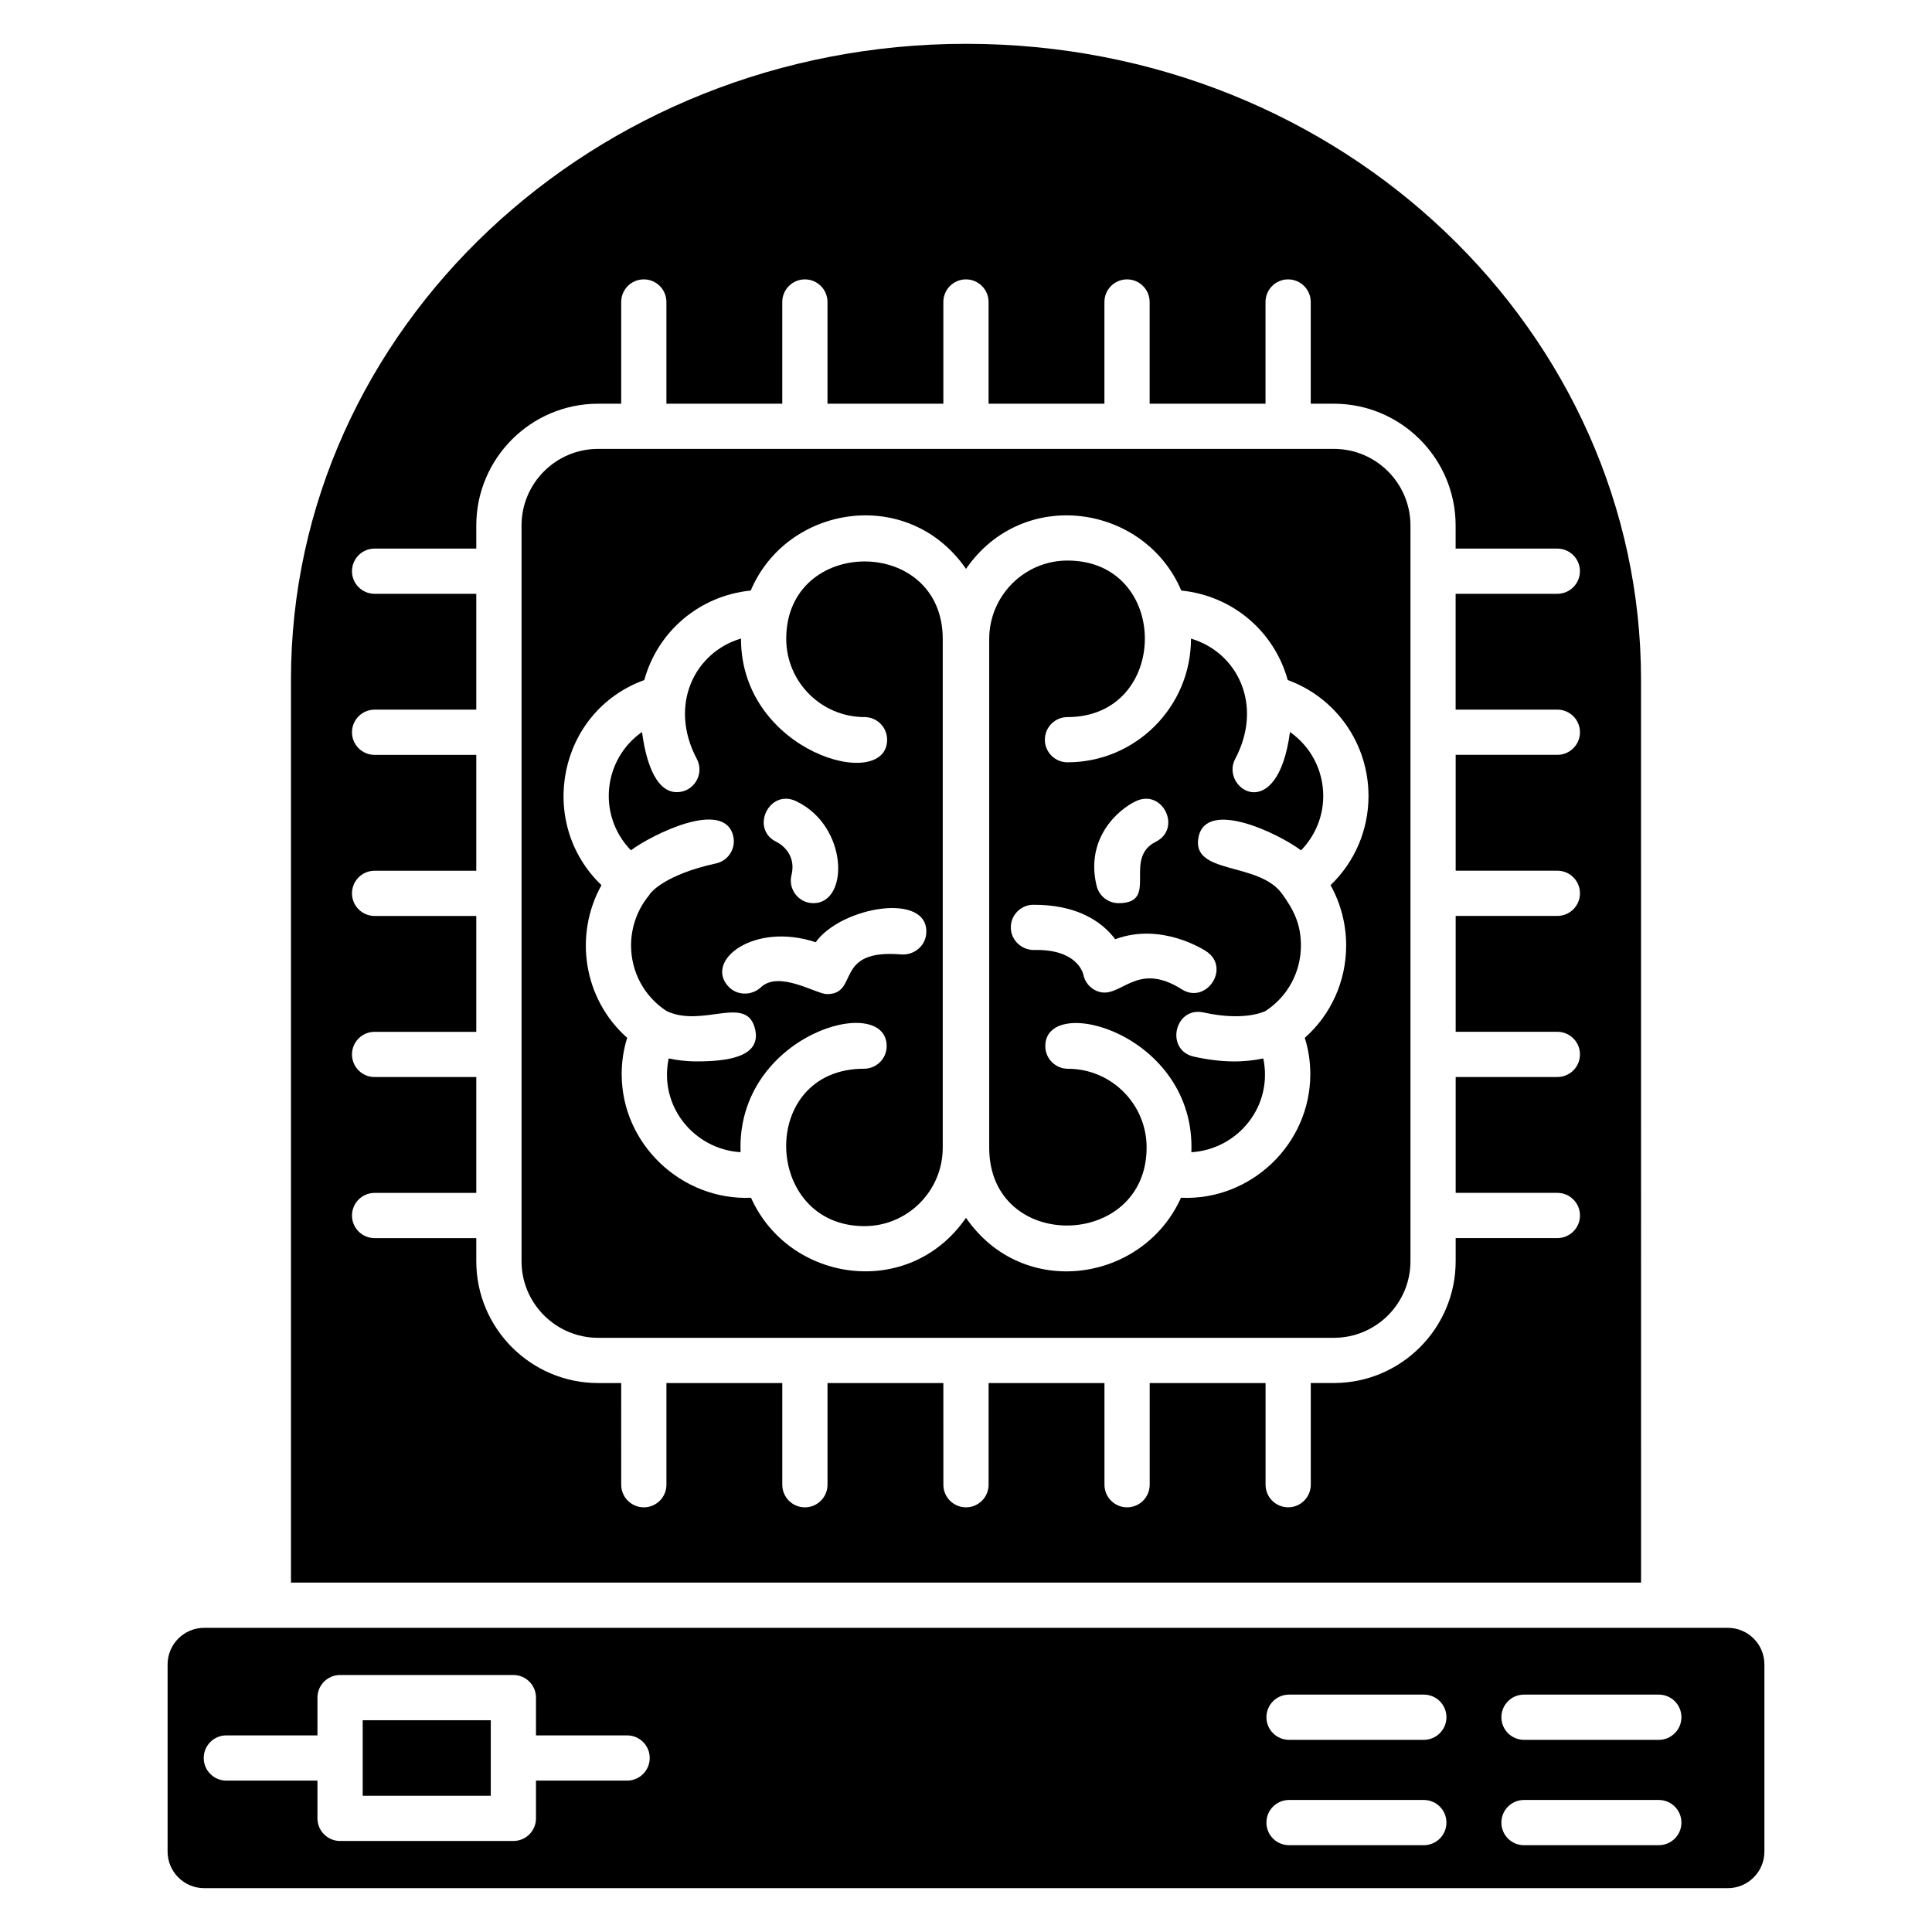 <?xml version="1.0" encoding="UTF-8"?>
<!-- Uploaded to: ICON Repo, www.svgrepo.com, Generator: ICON Repo Mixer Tools -->
<svg fill="#000000" width="800px" height="800px" version="1.1" viewBox="144 144 512 512" xmlns="http://www.w3.org/2000/svg">
 <g>
  <path d="m497.49 262.96h-194.98c-11.191 0-20.297 9.105-20.297 20.297v194.98c0 11.191 9.105 20.297 20.297 20.297h194.98c11.191 0 20.297-9.105 20.297-20.297v-194.98c0-11.191-9.109-20.297-20.297-20.297zm3.258 131.59c0 9.492-4.023 18.336-10.965 24.488 0.973 3.07 1.461 6.293 1.461 9.637 0 18.574-15.809 33.578-34.277 32.742-9.957 22.27-41.73 27.367-56.969 5.324-15.121 21.871-46.93 17.137-56.969-5.324-18.34 0.781-34.277-14.172-34.277-32.742 0-3.34 0.488-6.562 1.461-9.637-11.645-10.32-14.164-27.258-6.82-40.465-17.227-16.488-11.574-46.008 11.352-54.359 3.582-12.98 14.719-22.371 28.207-23.711 9.613-22.73 41.773-27.84 57.047-5.746 15.277-22.102 47.434-16.977 57.051 5.746 13.492 1.344 24.629 10.727 28.207 23.711 12.777 4.66 21.41 16.801 21.41 30.75 0 9.031-3.676 17.5-10.055 23.609 2.691 4.848 4.137 10.352 4.137 15.977z"/>
  <path d="m240.12 599.88h33.941v20.016h-33.941z"/>
  <path d="m578.89 324.1c0-91.625-78.574-168.49-178.89-168.49-98.645 0-178.89 75.582-178.89 168.49v239.3h357.79zm-22.172 7.957c3.309 0 5.992 2.684 5.992 5.992 0 3.309-2.684 5.992-5.992 5.992h-26.949v30.703h26.949c3.309 0 5.992 2.684 5.992 5.992 0 3.309-2.684 5.992-5.992 5.992h-26.949v30.707h26.949c3.309 0 5.992 2.684 5.992 5.992 0 3.309-2.684 5.992-5.992 5.992h-26.949v30.703h26.949c3.309 0 5.992 2.684 5.992 5.992 0 3.309-2.684 5.992-5.992 5.992h-26.949v6.121c0 17.801-14.484 32.285-32.285 32.285h-6.113v26.945c0 3.309-2.684 5.992-5.992 5.992-3.309 0-5.992-2.684-5.992-5.992v-26.934h-30.707v26.945c0 3.309-2.684 5.992-5.992 5.992s-5.992-2.684-5.992-5.992l-0.004-26.945h-30.703v26.945c0 3.309-2.684 5.992-5.992 5.992s-5.992-2.684-5.992-5.992l-0.004-26.945h-30.703v26.945c0 3.309-2.684 5.992-5.992 5.992s-5.992-2.684-5.992-5.992v-26.945h-30.703v26.945c0 3.309-2.684 5.992-5.992 5.992s-5.992-2.684-5.992-5.992l-0.004-26.945h-6.117c-17.801 0-32.285-14.484-32.285-32.285v-6.121h-26.949c-3.309 0-5.992-2.684-5.992-5.992s2.684-5.992 5.992-5.992h26.949v-30.703h-26.949c-3.309 0-5.992-2.684-5.992-5.992s2.684-5.992 5.992-5.992h26.949v-30.707h-26.949c-3.309 0-5.992-2.684-5.992-5.992s2.684-5.992 5.992-5.992h26.949v-30.703h-26.949c-3.309 0-5.992-2.684-5.992-5.992s2.684-5.992 5.992-5.992h26.949v-30.703h-26.949c-3.309 0-5.992-2.684-5.992-5.992s2.684-5.992 5.992-5.992h26.949v-6.109c0-17.801 14.484-32.285 32.285-32.285h6.117v-26.957c0-3.309 2.684-5.992 5.992-5.992 3.309 0 5.992 2.684 5.992 5.992v26.957h30.703v-26.957c0-3.309 2.684-5.992 5.992-5.992 3.309 0 5.992 2.684 5.992 5.992v26.957h30.703v-26.957c0-3.309 2.684-5.992 5.992-5.992 3.309 0 5.992 2.684 5.992 5.992v26.957h30.703v-26.957c0-3.309 2.684-5.992 5.992-5.992 3.309 0 5.992 2.684 5.992 5.992v26.957h30.707v-26.957c0-3.309 2.684-5.992 5.992-5.992s5.992 2.684 5.992 5.992v26.957h6.113c17.801 0 32.285 14.484 32.285 32.285v6.109h26.949c3.309 0 5.992 2.684 5.992 5.992s-2.684 5.992-5.992 5.992h-26.949v30.703z"/>
  <path d="m485.86 337.99c-3.367 25.219-18.629 14.895-14.535 7.152 7.617-14.391 0.504-28.324-11.707-31.902 0 0.016 0.004 0.035 0.004 0.051 0 18.047-14.684 32.73-32.73 32.73-3.309 0-5.992-2.684-5.992-5.992s2.684-5.992 5.992-5.992c27.27 0 27.418-41.484 0.004-41.484-11.438 0-20.746 9.336-20.746 20.805v134.79c0 27.93 41.715 27.094 41.715-0.059 0-11.5-9.355-20.855-20.859-20.855-3.309 0-5.992-2.684-5.992-5.992 0-14.191 39.926-3.293 38.711 28.113 12.297-0.762 21.711-12.148 19.059-24.852-5.016 1.047-10.762 1.199-18.367-0.477-7.742-1.711-5.168-13.414 2.582-11.707 10.215 2.254 15.504 0.031 16.371-0.391 5.875-3.832 9.387-10.309 9.387-17.375 0-5.734-1.957-9.453-5.023-13.723-6.258-8.602-24.32-4.887-22.078-15.145 2.191-9.91 21.086-0.863 27.137 3.664 3.711-3.824 5.879-8.922 5.879-14.387 0.004-6.973-3.418-13.188-8.809-16.969zm-40.832 18.324c7.125-3.363 12.281 7.344 5.191 10.805-8.738 4.477 1.074 16.227-9.785 16.227-2.699 0-5.152-1.832-5.816-4.574-3.035-12.43 5.481-20.125 10.41-22.457zm18.629 39.781c6.641 4.406-0.059 14.301-6.59 10.012-12.219-7.676-16.109 2.992-22.273 0.57-1.926-0.75-3.328-2.434-3.715-4.465-0.141-0.559-1.832-6.75-13.082-6.453-3.231 0.012-6.051-2.555-6.121-5.863-0.07-3.309 2.555-6.047 5.863-6.121 11.539-0.078 18.188 4.332 21.809 9.129 12.199-4.547 23.551 2.824 24.109 3.191z"/>
  <path d="m601.89 575.39h-403.78c-5.344 0-9.695 4.352-9.695 9.695v49.602c0 5.344 4.352 9.695 9.695 9.695h403.78c5.344 0 9.695-4.352 9.695-9.695v-49.602c0.004-5.344-4.348-9.695-9.695-9.695zm-291.7 40.488h-24.148v10.008c0 3.309-2.684 5.992-5.992 5.992h-45.93c-3.309 0-5.992-2.684-5.992-5.992v-10.008h-24.148c-3.309 0-5.992-2.684-5.992-5.992 0-3.309 2.684-5.992 5.992-5.992h24.148v-10.008c0-3.309 2.684-5.992 5.992-5.992h45.93c3.309 0 5.992 2.684 5.992 5.992v10.008h24.148c3.309 0 5.992 2.684 5.992 5.992 0.004 3.309-2.68 5.992-5.992 5.992zm211.14 17.117h-35.723c-3.309 0-5.992-2.684-5.992-5.992s2.684-5.992 5.992-5.992h35.723c3.309 0 5.992 2.684 5.992 5.992s-2.684 5.992-5.992 5.992zm0-27.922h-35.723c-3.309 0-5.992-2.684-5.992-5.992 0-3.309 2.684-5.992 5.992-5.992h35.723c3.309 0 5.992 2.684 5.992 5.992 0 3.309-2.684 5.992-5.992 5.992zm62.273 27.922h-35.727c-3.309 0-5.992-2.684-5.992-5.992s2.684-5.992 5.992-5.992h35.727c3.309 0 5.992 2.684 5.992 5.992s-2.684 5.992-5.992 5.992zm0-27.922h-35.727c-3.309 0-5.992-2.684-5.992-5.992 0-3.309 2.684-5.992 5.992-5.992h35.727c3.309 0 5.992 2.684 5.992 5.992 0 3.309-2.684 5.992-5.992 5.992z"/>
  <path d="m352.36 313.29c0 11.438 9.305 20.742 20.742 20.742 3.309 0 5.992 2.684 5.992 5.992 0 14.066-38.723 3.449-38.723-26.734 0-0.023 0.008-0.047 0.008-0.074-12.238 3.606-19.312 17.555-11.711 31.922 2.113 3.996-0.809 8.793-5.293 8.793-6.195 0-8.426-9.84-9.238-15.945-10.289 7.223-11.953 22.055-2.934 31.352 5.449-4.078 24.883-13.855 27.133-3.66 0.707 3.231-1.344 6.426-4.578 7.137-13.641 2.981-17.238 7.758-17.273 7.805-0.055 0.078-0.152 0.105-0.211 0.18-0.09 0.125-0.109 0.281-0.211 0.398-3.109 3.719-4.824 8.461-4.824 13.348 0 7.066 3.516 13.543 9.383 17.375 9.656 4.633 21.402-4.625 23.516 4.953 1.641 7.426-7.926 8.406-15.496 8.406-3.004 0-5.367-0.352-7.434-0.785-2.664 12.727 6.781 24.09 19.055 24.848-1.211-31.289 38.711-42.391 38.711-28.113 0 3.309-2.684 5.992-5.992 5.992-28.184 0-26.879 41.715 0.105 41.715 11.441 0 20.75-9.328 20.75-20.801v-134.79c0.004-27.48-41.477-27.312-41.477-0.059zm2.609 43.027c13.879 6.57 14.105 27.031 4.598 27.031-3.894 0-6.742-3.644-5.824-7.414 1.5-6.148-3.68-8.68-3.898-8.785-7.188-3.398-2.016-14.227 5.125-10.832zm34.488 35.164c-0.281 3.297-3.269 5.637-6.481 5.465-18.285-1.605-11.113 10.5-19.812 10.5-2.906 0-12.789-6.441-17.633-1.703-2.398 2.144-6.164 2.102-8.402-0.207-6.648-6.867 6.594-17.285 23.031-11.836 6.848-9.531 30.238-13.438 29.297-2.219z"/>
 </g>
</svg>